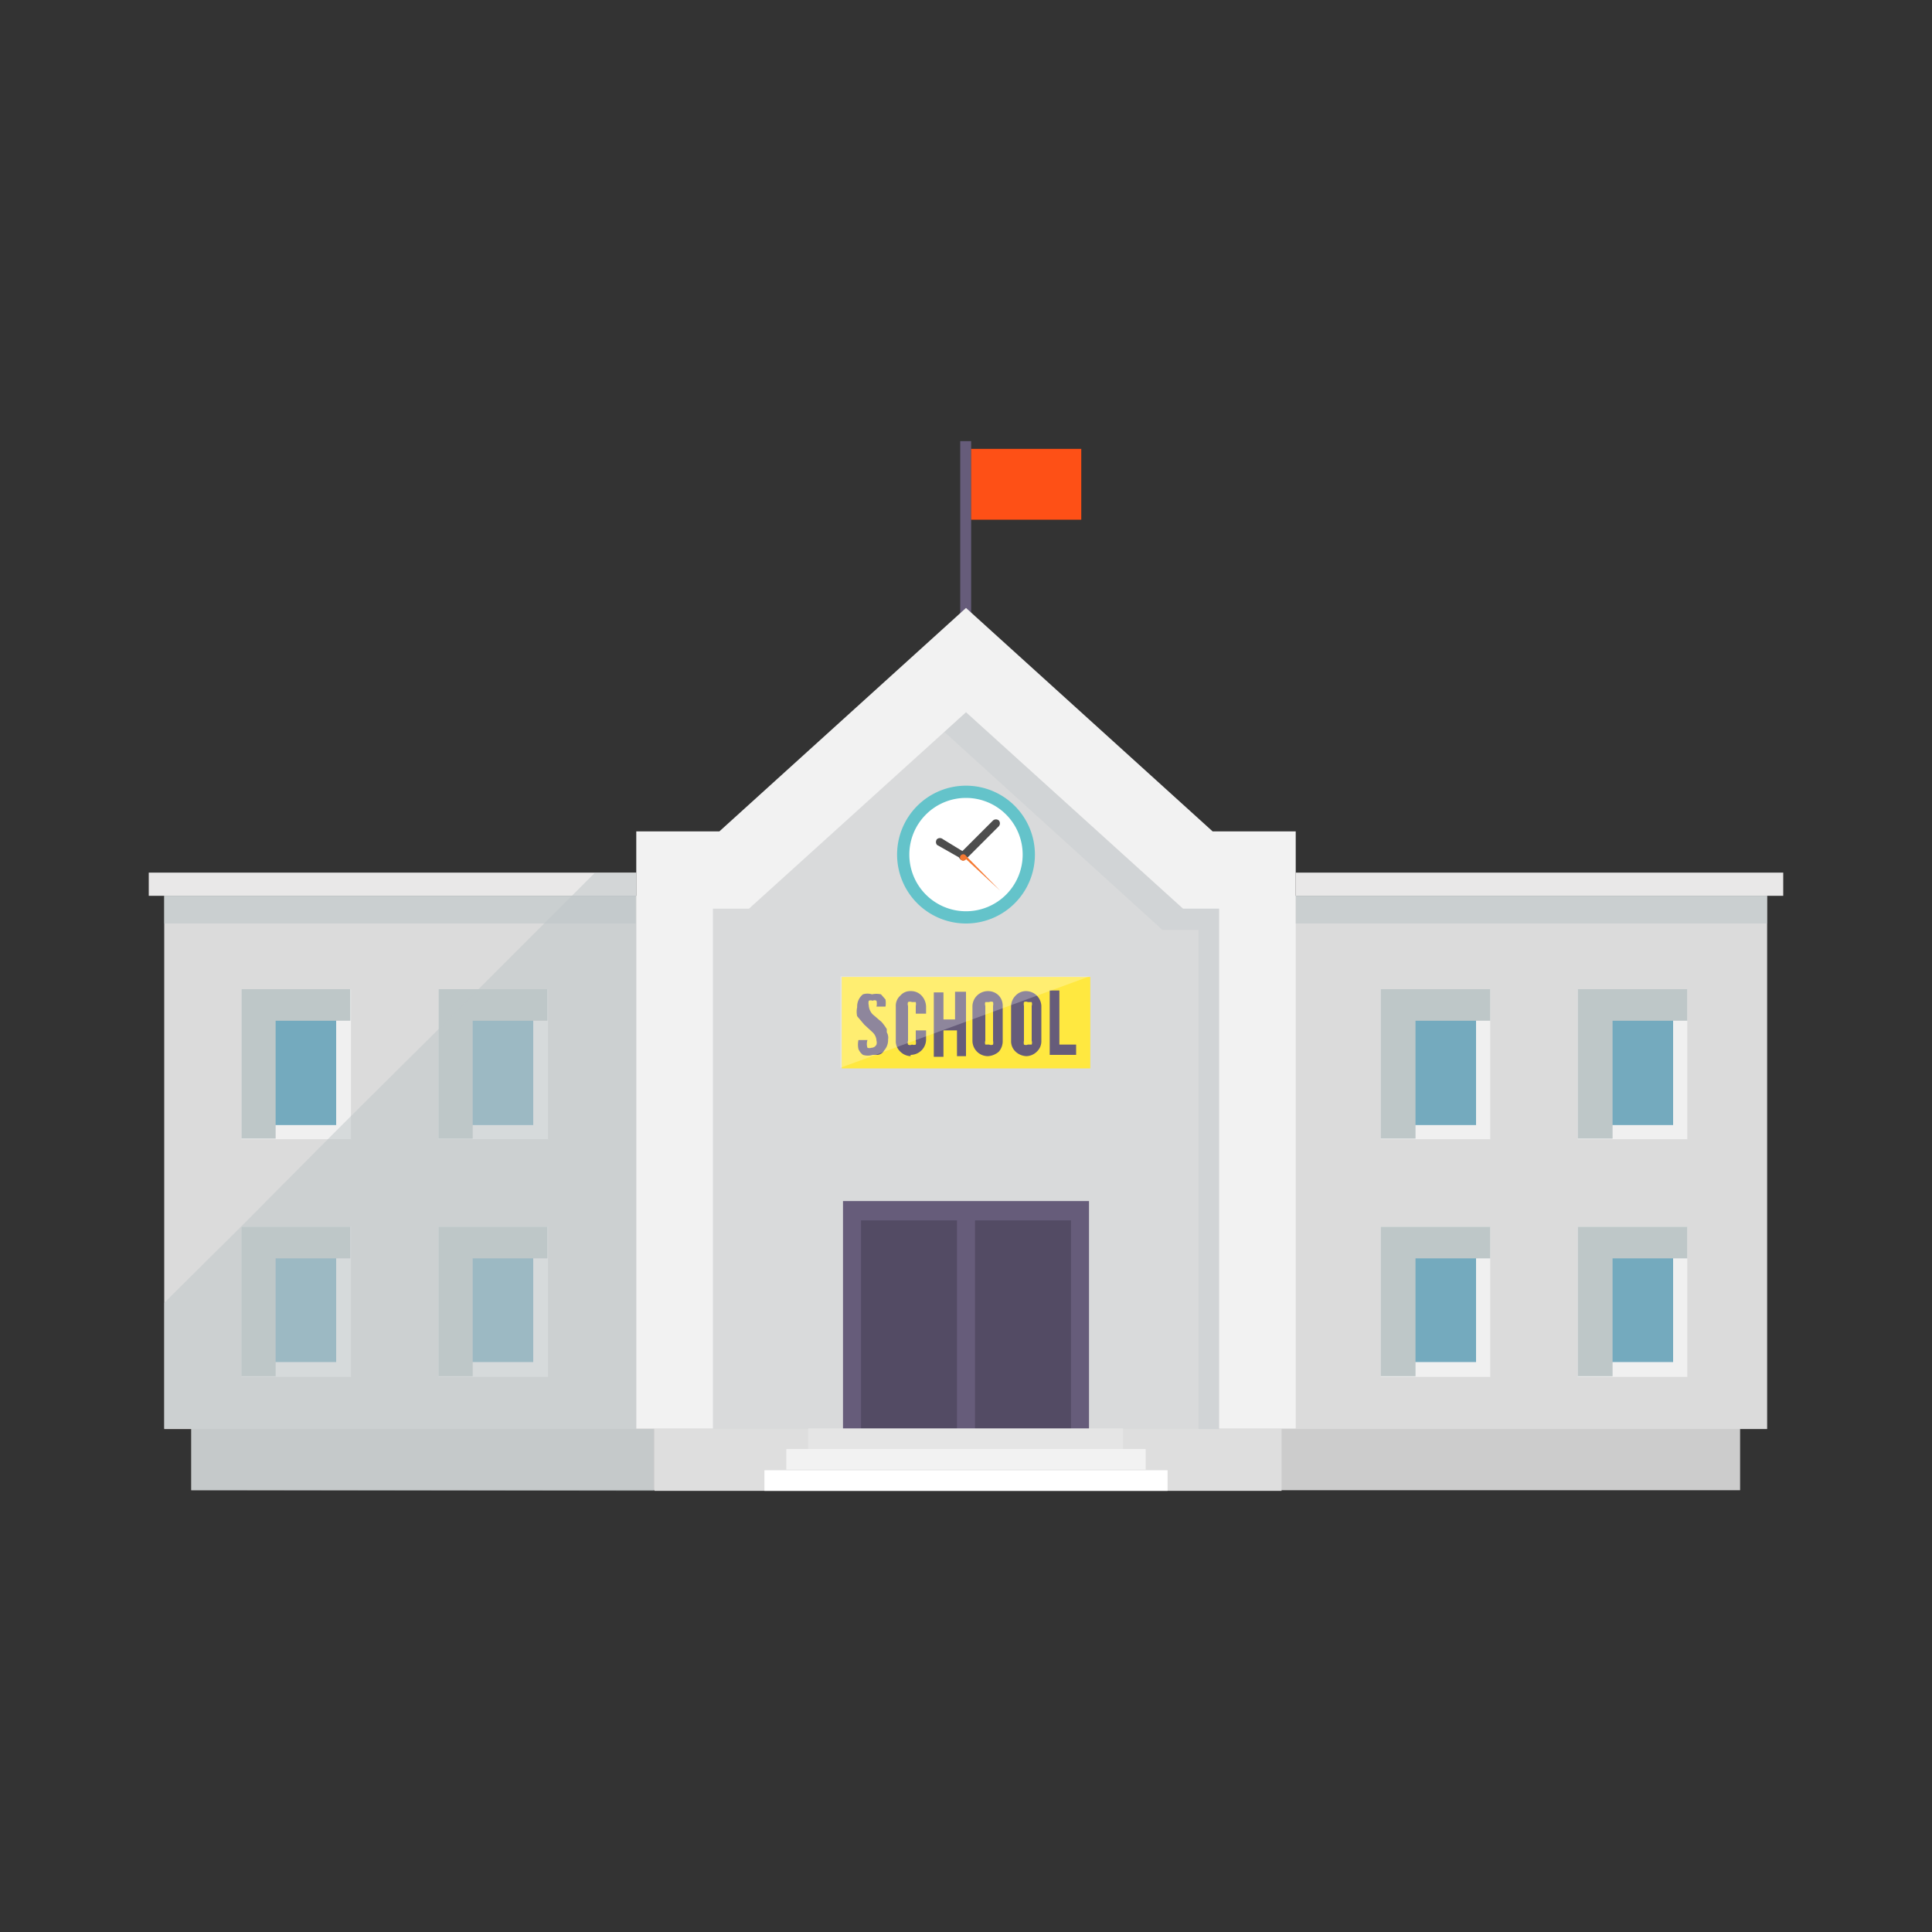 <svg xmlns="http://www.w3.org/2000/svg" viewBox="0 0 30 30"><rect x="0" y="0" width="30" height="30" fill="#333333" stroke="none"/><defs><style>.cls-1{isolation:isolate;}.cls-2{fill:#665c7a;}.cls-3{fill:#fe5016;}.cls-4{fill:#ccc;}.cls-5{fill:#dbdbdb;}.cls-6{fill:#f0f0f0;}.cls-7{fill:#74aabe;}.cls-12,.cls-21,.cls-23,.cls-8{fill:#bec7c8;mix-blend-mode:multiply;}.cls-9{fill:#dedede;}.cls-10{fill:#f2f2f2;}.cls-11{fill:#d9dadb;}.cls-12{opacity:0.27;}.cls-13{fill:#ffe840;}.cls-14{fill:#534b64;}.cls-15{fill:#e5e5e5;}.cls-16,.cls-22{fill:#fff;}.cls-17{fill:#64c3ca;}.cls-18{fill:#4d4d4d;}.cls-19{fill:#f57932;}.cls-20{fill:#e9e8e8;}.cls-21{opacity:0.58;}.cls-22{opacity:0.26;}.cls-23{opacity:0.53;}</style></defs><title>list</title><g class="cls-1"><g id="レイヤー_1" data-name="レイヤー 1"><rect class="cls-2" x="14.91" y="6.85" width="0.17" height="3.52"/><rect class="cls-3" x="15.08" y="6.97" width="1.71" height="1.1"/><rect class="cls-4" x="2.97" y="22.18" width="24.05" height="0.96"/><rect class="cls-5" x="2.55" y="13.91" width="24.89" height="8.28"/><rect class="cls-6" x="21.44" y="15.36" width="1.7" height="2.33"/><rect class="cls-7" x="21.66" y="15.58" width="1.26" height="1.89"/><rect class="cls-6" x="24.5" y="15.36" width="1.7" height="2.33"/><rect class="cls-7" x="24.72" y="15.58" width="1.26" height="1.89"/><rect class="cls-6" x="21.44" y="19.05" width="1.7" height="2.33"/><rect class="cls-7" x="21.66" y="19.26" width="1.26" height="1.89"/><rect class="cls-6" x="24.5" y="19.05" width="1.7" height="2.33"/><rect class="cls-7" x="24.72" y="19.26" width="1.26" height="1.89"/><polygon class="cls-8" points="26.2 15.36 26.2 15.85 25.04 15.85 25.04 17.68 24.5 17.68 24.5 15.36 26.2 15.36"/><polygon class="cls-8" points="23.14 15.36 23.14 15.85 21.98 15.85 21.98 17.68 21.44 17.68 21.44 15.36 23.14 15.36"/><polygon class="cls-8" points="26.2 19.05 26.2 19.54 25.04 19.54 25.04 21.37 24.5 21.37 24.5 19.05 26.2 19.05"/><polygon class="cls-8" points="23.14 19.05 23.14 19.54 21.98 19.54 21.98 21.37 21.44 21.37 21.44 19.05 23.14 19.05"/><rect class="cls-6" x="3.75" y="15.36" width="1.7" height="2.33"/><rect class="cls-9" x="10.16" y="22.18" width="9.74" height="0.97"/><rect class="cls-7" x="3.96" y="15.58" width="1.26" height="1.89"/><rect class="cls-6" x="6.81" y="15.36" width="1.7" height="2.33"/><rect class="cls-7" x="7.02" y="15.58" width="1.26" height="1.89"/><rect class="cls-6" x="3.75" y="19.05" width="1.7" height="2.33"/><rect class="cls-7" x="3.96" y="19.26" width="1.26" height="1.89"/><rect class="cls-6" x="6.81" y="19.05" width="1.7" height="2.33"/><rect class="cls-7" x="7.02" y="19.26" width="1.26" height="1.89"/><polygon class="cls-8" points="8.5 15.36 8.5 15.85 7.34 15.85 7.34 17.68 6.81 17.68 6.81 15.36 8.5 15.36"/><polygon class="cls-8" points="5.44 15.36 5.44 15.85 4.28 15.85 4.28 17.68 3.75 17.68 3.75 15.36 5.44 15.36"/><polygon class="cls-8" points="8.5 19.05 8.5 19.54 7.34 19.54 7.34 21.37 6.81 21.37 6.81 19.05 8.5 19.05"/><polygon class="cls-8" points="5.44 19.05 5.44 19.54 4.28 19.54 4.28 21.37 3.75 21.37 3.75 19.05 5.44 19.05"/><polygon class="cls-10" points="20.12 12.91 20.12 22.18 9.88 22.18 9.88 12.91 11.17 12.91 15 9.44 18.83 12.91 20.12 12.91"/><polygon class="cls-11" points="18.93 14.11 18.93 22.19 11.07 22.19 11.07 14.11 11.63 14.11 15 11.06 18.37 14.11 18.93 14.11"/><polygon class="cls-12" points="18.93 14.11 18.93 22.19 18.61 22.19 18.61 14.44 18.05 14.44 14.68 11.38 14.66 11.37 15 11.06 18.37 14.11 18.93 14.11"/><rect class="cls-13" x="13.07" y="15.17" width="3.86" height="1.42"/><path class="cls-2" d="M13.79,16.14a.24.24,0,0,1-.06.17.13.13,0,0,1-.1.07l-.08,0a.25.25,0,0,1-.15,0,.22.22,0,0,1-.07-.09.32.32,0,0,1,0-.14h.14a.19.19,0,0,0,0,.12.09.09,0,0,0,.06,0,.09.09,0,0,0,.08-.05.11.11,0,0,0,0-.06.19.19,0,0,0-.06-.13l-.13-.12-.11-.13a.32.32,0,0,1,0-.14.24.24,0,0,1,.09-.2.23.23,0,0,1,.14,0,.32.32,0,0,1,.14,0l.07.08a.35.35,0,0,1,0,.11l-.14,0a.19.19,0,0,0,0-.09.06.06,0,0,0-.06,0,.07.07,0,0,0-.06,0,.14.14,0,0,0,0,.07.22.22,0,0,0,.06.14l.07.06.07.06a.76.76,0,0,1,.08.11s0,0,0,.05A.16.16,0,0,1,13.79,16.14Z"/><path class="cls-2" d="M14.14,16.4a.24.24,0,0,1-.16-.07.22.22,0,0,1-.07-.17v-.53a.21.21,0,0,1,.07-.17.2.2,0,0,1,.16-.07.22.22,0,0,1,.17.07.26.26,0,0,1,.07.17v.11h-.16v-.12a.14.14,0,0,0,0-.06l-.06,0a.08.08,0,0,0-.06,0,.09.09,0,0,0,0,.06v.54a.09.09,0,0,0,0,.06.06.06,0,0,0,.06,0,.09.09,0,0,0,.06,0,.14.14,0,0,0,0-.06V16h.16v.14a.24.24,0,0,1-.24.24Z"/><path class="cls-2" d="M14.65,16v.41H14.5v-1h.15v.42h.18V15.4H15v1h-.14V16Z"/><path class="cls-2" d="M15.34,15.39a.23.23,0,0,1,.17.07.23.23,0,0,1,.06.16v.54a.25.25,0,0,1-.06.17.28.28,0,0,1-.17.07.24.24,0,0,1-.24-.24v-.54a.24.24,0,0,1,.24-.23Zm.08.23a.14.14,0,0,0,0-.06.07.07,0,0,0-.06,0s-.05,0-.06,0a.09.09,0,0,0,0,.06v.54a.09.09,0,0,0,0,.06s0,0,.06,0a.07.07,0,0,0,.06,0,.14.14,0,0,0,0-.06Z"/><path class="cls-2" d="M15.94,15.39a.24.24,0,0,1,.23.23v.54a.22.22,0,0,1-.07.17.24.24,0,0,1-.16.07.26.26,0,0,1-.17-.07.22.22,0,0,1-.07-.17v-.54a.24.24,0,0,1,.07-.16A.22.22,0,0,1,15.94,15.39Zm.08.23a.09.09,0,0,0,0-.06s0,0-.06,0a.07.07,0,0,0-.06,0,.14.14,0,0,0,0,.06v.54a.14.14,0,0,0,0,.06.07.07,0,0,0,.06,0s.05,0,.06,0a.09.09,0,0,0,0-.06Z"/><path class="cls-2" d="M16.71,16.38H16.3v-1h.15v.84h.26Z"/><rect class="cls-2" x="13.09" y="18.65" width="3.82" height="3.55"/><rect class="cls-14" x="13.37" y="18.95" width="1.49" height="3.24"/><rect class="cls-14" x="15.14" y="18.95" width="1.49" height="3.24"/><rect class="cls-15" x="12.55" y="22.18" width="4.89" height="0.32"/><rect class="cls-10" x="12.21" y="22.5" width="5.58" height="0.32"/><rect class="cls-16" x="11.87" y="22.83" width="6.26" height="0.32"/><path class="cls-17" d="M15,14.34a1.07,1.07,0,1,1,1.07-1.07A1.07,1.07,0,0,1,15,14.34Z"/><path class="cls-16" d="M15.88,13.27a.88.88,0,1,1-.88-.88A.88.88,0,0,1,15.88,13.27Z"/><path class="cls-18" d="M15,13.34a.06.06,0,0,1-.09,0h0a.06.06,0,0,1,0-.09l.51-.51a.07.07,0,0,1,.09,0h0a.07.07,0,0,1,0,.09Z"/><path class="cls-18" d="M15,13.25a.05.05,0,0,1,0,.08h0a.06.06,0,0,1-.08,0l-.37-.21a.07.07,0,0,1,0-.09h0a.07.07,0,0,1,.09,0Z"/><path class="cls-19" d="M15.53,13.83l0,0L15,13.34h0a.05.05,0,1,1,0-.05v0Z"/><rect class="cls-20" x="2.31" y="13.55" width="7.57" height="0.36"/><rect class="cls-20" x="20.12" y="13.55" width="7.57" height="0.36"/><rect class="cls-21" x="2.55" y="13.91" width="7.32" height="0.43"/><rect class="cls-21" x="20.12" y="13.91" width="7.32" height="0.43"/><polygon class="cls-22" points="16.92 15.16 13.05 16.58 13.05 15.16 16.92 15.16"/><polygon class="cls-23" points="10.15 22.19 10.15 23.15 2.97 23.14 2.97 22.18 2.55 22.18 2.55 20.23 3.75 19.04 5.1 17.68 5.44 17.34 6.81 15.98 7.02 15.77 7.21 15.58 7.43 15.36 8.45 14.34 8.88 13.91 9.24 13.55 9.88 13.55 9.88 22.19 10.15 22.19"/></g></g></svg>